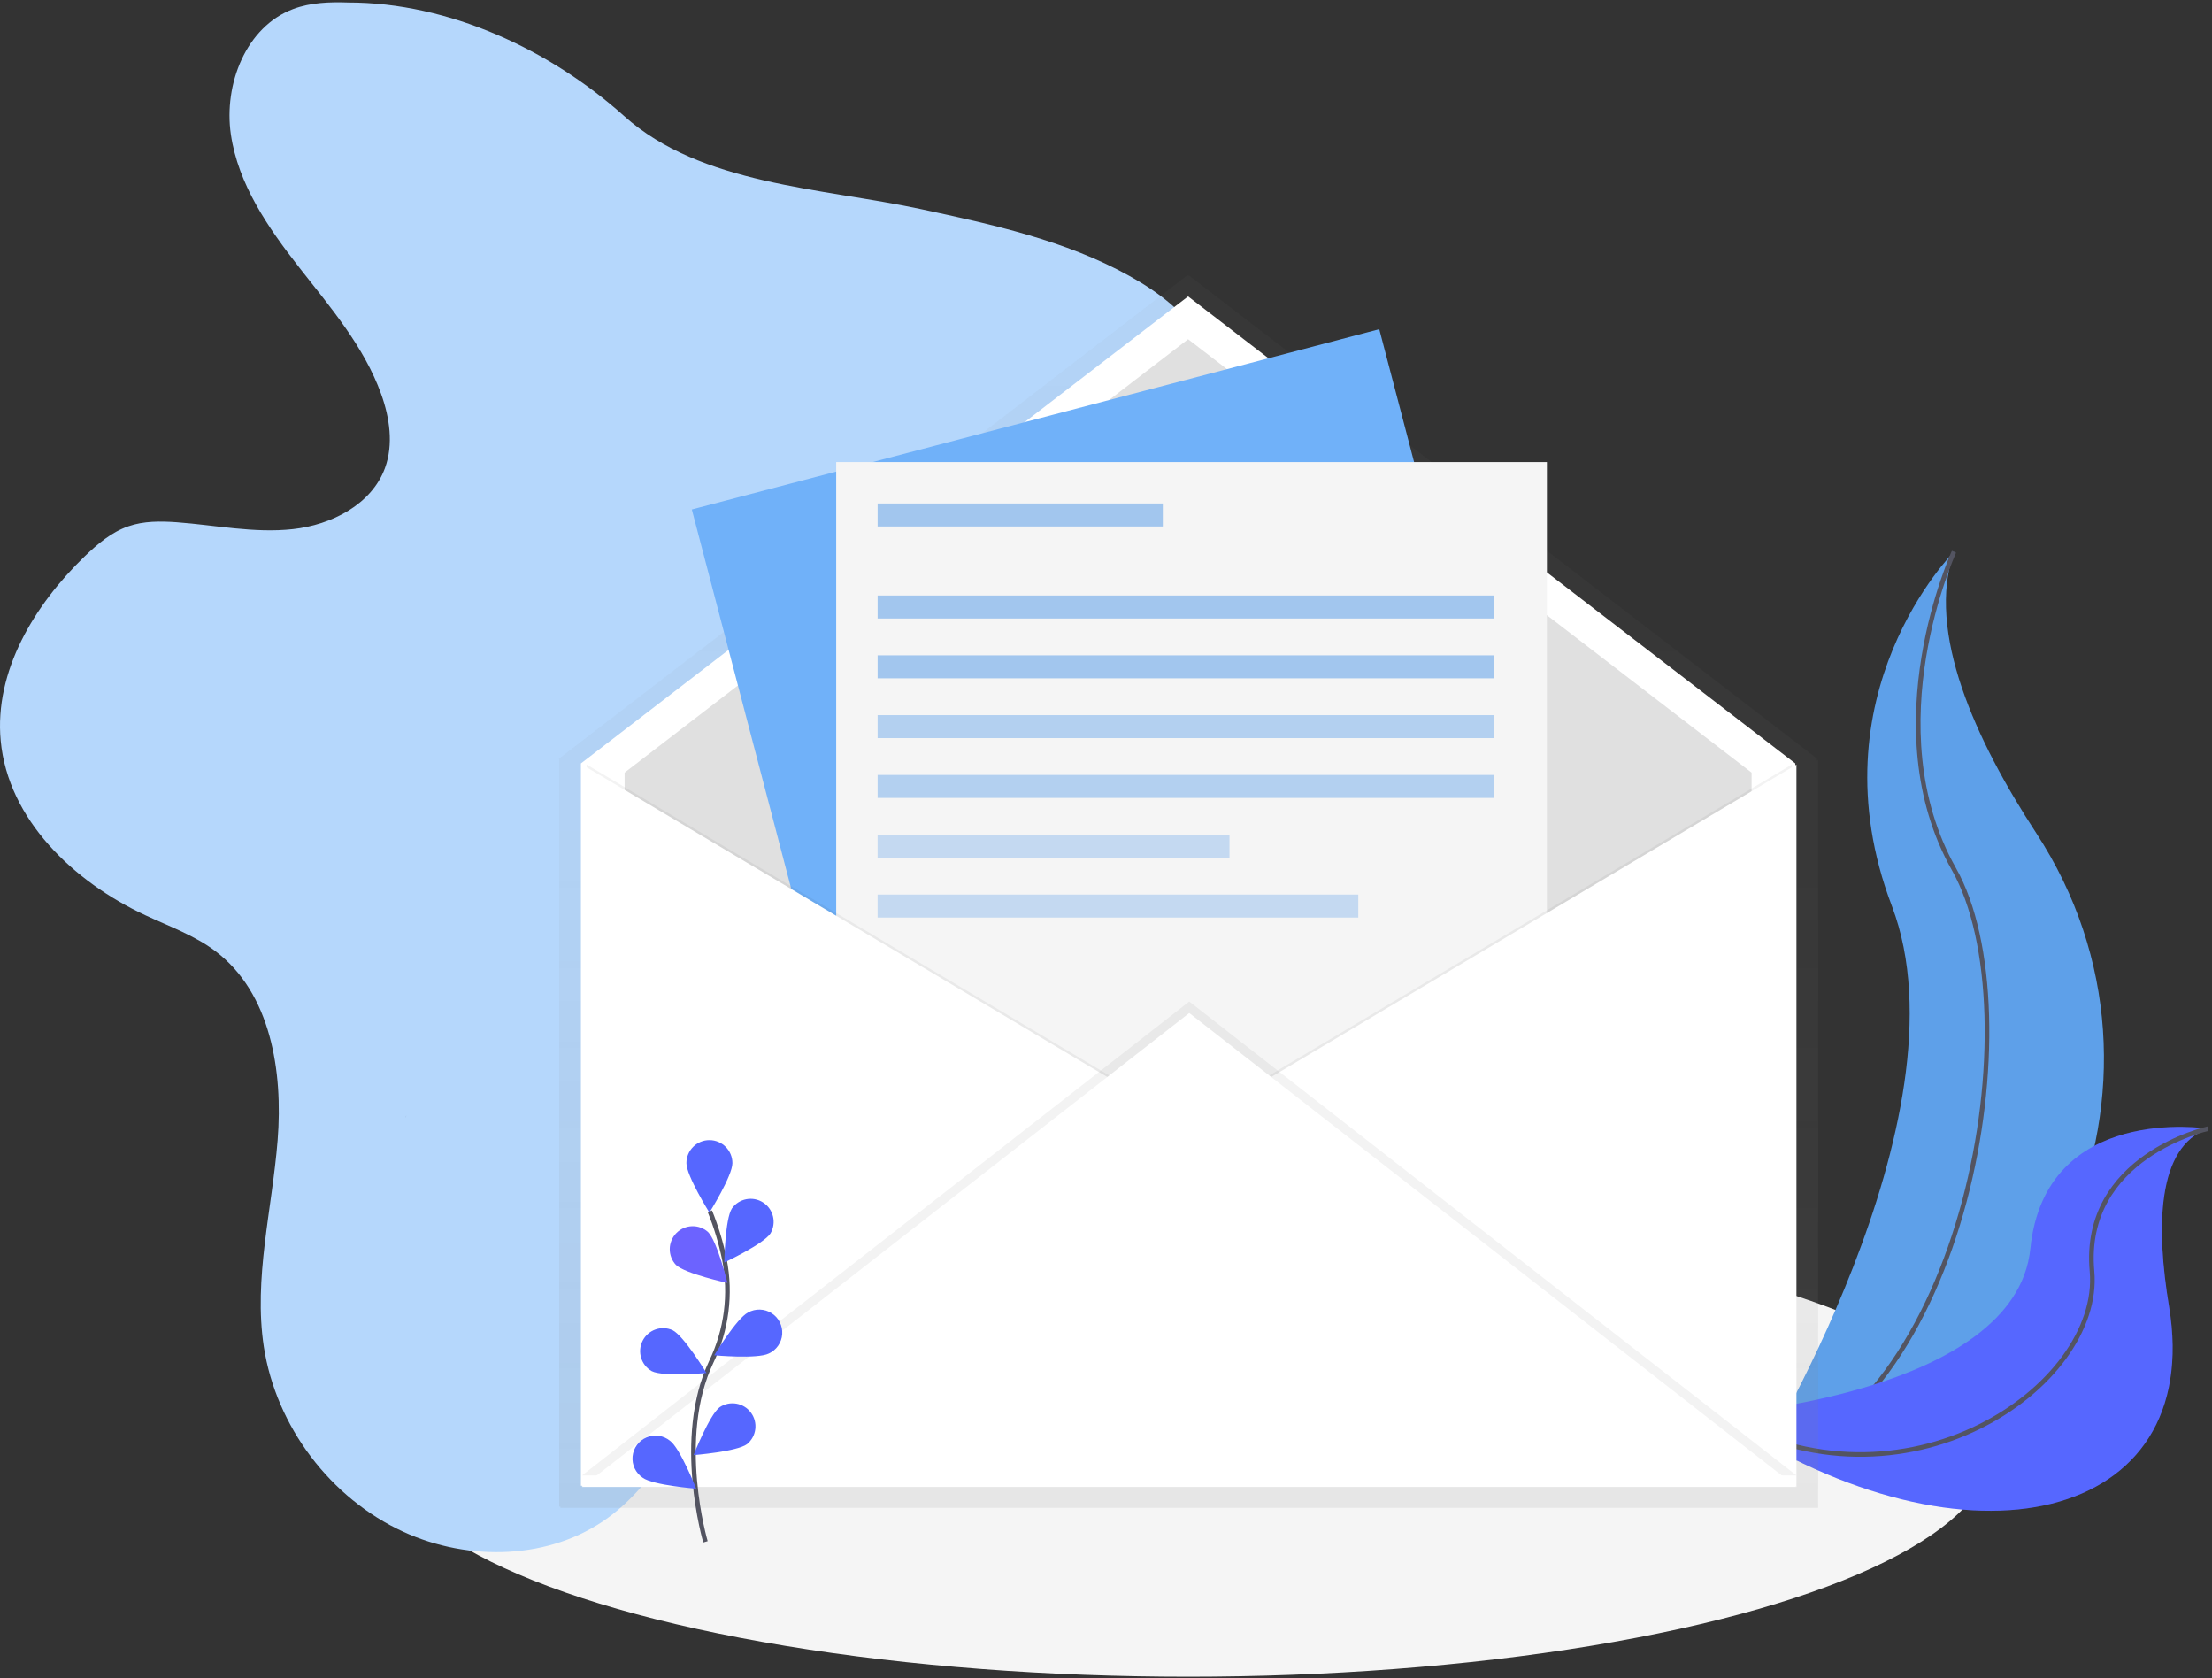 <?xml version="1.0" encoding="UTF-8"?>
<svg width="327px" height="248px" viewBox="0 0 327 248" version="1.1" xmlns="http://www.w3.org/2000/svg" xmlns:xlink="http://www.w3.org/1999/xlink">
    <rect x="0" y="0" width="327" height="248" fill="#333333" stroke="none"/>
    <title>undraw_newsletter_vovu</title>
    <defs>
        <linearGradient x1="50.001%" y1="100.006%" x2="50.001%" y2="-0.001%" id="linearGradient-1">
            <stop stop-color="#808080" stop-opacity="0.25" offset="0%"></stop>
            <stop stop-color="#808080" stop-opacity="0.12" offset="54%"></stop>
            <stop stop-color="#808080" stop-opacity="0.1" offset="100%"></stop>
        </linearGradient>
    </defs>
    <g id="Page-1" stroke="none" stroke-width="1" fill="none" fill-rule="evenodd">
        <g id="Landing-Residentes---Desktop" transform="translate(-230, -1971)">
            <g id="Group-2" transform="translate(0, 1971)">
                <g id="undraw_newsletter_vovu" transform="translate(230, 0)">
                    <ellipse id="Oval" fill="#F5F5F5" fill-rule="nonzero" cx="175.637" cy="213.809" rx="119" ry="34"></ellipse>
                    <path d="M288.857,81.546 C288.857,81.546 267.777,102.626 279.677,133.906 C291.577,165.186 259.277,217.206 259.277,217.206 C259.277,217.206 259.617,217.155 260.267,217.042 C303.562,209.399 325.074,159.882 300.999,123.097 C292.06,109.422 284.699,93.378 288.857,81.546 Z" id="Path" fill="#5EA0E9" fill-rule="nonzero"></path>
                    <path d="M288.857,81.546 C288.857,81.546 276.957,107.386 288.857,128.466 C300.757,149.546 290.897,208.706 259.277,217.206" id="Path" stroke="#535461" stroke-width="0.68"></path>
                    <path d="M326.4,166.807 C326.4,166.807 302.345,162.976 300.152,184.535 C297.959,206.094 253.912,209.08 253.912,209.08 C253.912,209.08 254.198,209.277 254.738,209.63 C291.118,233.512 325.897,224.842 320.657,193.13 C318.696,181.342 318.852,169.5 326.4,166.807 Z" id="Path" fill="#6C63FF" fill-rule="nonzero"></path>
                    <path d="M326.4,166.807 C326.4,166.807 302.345,162.976 300.152,184.535 C297.959,206.094 253.912,209.08 253.912,209.08 C253.912,209.08 254.198,209.277 254.738,209.63 C291.118,233.512 325.897,224.842 320.657,193.13 C318.696,181.342 318.852,169.5 326.4,166.807 Z" id="Path" fill="#0079FF" fill-rule="nonzero" opacity="0.2"></path>
                    <path d="M326.4,166.807 C326.4,166.807 307.727,170.908 309.261,187.887 C310.794,204.867 281.52,225.213 253.898,209.073" id="Path" stroke="#535461" stroke-width="0.68"></path>
                    <path d="M51.476,0.367 C48.736,0.272 45.927,0.367 43.357,1.326 C36.363,3.934 33.048,12.464 34.126,19.853 C35.204,27.241 39.637,33.657 44.237,39.535 C48.838,45.414 53.822,51.218 56.345,58.235 C57.603,61.741 58.191,65.668 56.913,69.166 C54.941,74.562 48.994,77.578 43.285,78.203 C37.577,78.829 31.844,77.608 26.115,77.183 C23.712,77.013 21.24,76.993 18.975,77.782 C16.49,78.642 14.419,80.396 12.515,82.226 C5.086,89.4 -0.86,99.192 0.102,109.473 C1.19,121.128 10.894,130.342 21.522,135.283 C25.041,136.921 28.764,138.247 31.861,140.587 C40.021,146.754 41.854,158.311 41.041,168.514 C40.229,178.718 37.461,188.931 39.001,199.046 C40.814,210.81 48.834,221.435 59.653,226.399 C69.292,230.819 81.355,230.544 89.913,224.291 C94.085,221.231 97.24,217.012 99.984,212.636 C104.125,206.034 107.485,198.974 109.997,191.597 C111.19,188.091 112.312,184.321 115.097,181.883 C116.797,180.384 119,179.544 121.179,178.891 C127.748,176.926 134.667,176.385 141.297,174.638 C147.927,172.89 154.598,169.633 158.202,163.809 C163.302,155.543 160.922,144.973 160.946,135.249 C160.987,113.094 174.243,93.259 179.136,71.669 C180.734,64.61 181.329,56.8 177.759,50.507 C175.331,46.213 171.241,43.153 166.94,40.773 C157.488,35.523 146.744,33.187 136.173,30.913 C121.482,27.758 103.642,27.35 92.256,17.143 C81.328,7.351 66.378,0.367 51.476,0.367 Z" id="Path" fill="#B5D7FC" fill-rule="nonzero"></path>
                    <g id="Group" opacity="0.1" transform="translate(59.02, 164.16)" fill="#000000" fill-rule="nonzero">
                        <path d="M0.942,0.9 L0.997,1.012 C1.014,0.9 1.031,0.781 1.041,0.672 C1.012,0.75 0.979,0.826 0.942,0.9 L0.942,0.9 Z" id="Path"></path>
                    </g>
                    <path d="M104.785,115.644 C104.785,115.644 108.066,127.884 98.226,129.639 C98.066,129.597 97.917,129.523 97.787,129.421 C97.787,129.421 92.103,118.269 96.475,113.897 L104.785,115.644 Z" id="Path" fill="#A1616A" fill-rule="nonzero"></path>
                    <path d="M111.564,171.802 C111.846,171.802 112.074,171.574 112.074,171.292 C112.074,171.01 111.846,170.782 111.564,170.782 C111.283,170.782 111.054,171.01 111.054,171.292 C111.054,171.574 111.283,171.802 111.564,171.802 Z" id="Path" fill="#000000" fill-rule="nonzero"></path>
                    <g id="Group" opacity="0.5" transform="translate(82.62, 40.46)" fill="url(#linearGradient-1)" fill-rule="nonzero">
                        <path d="M185.98,71.927 L185.98,71.645 L93.214,0.313 C93.094,0.224 92.93,0.224 92.81,0.313 L0.041,71.645 L0.041,182.213 L0.218,182.213 L0.218,182.39 L186.16,182.39 L186.16,71.822 L185.98,71.927 Z" id="Path"></path>
                    </g>
                    <polygon id="Path" fill="#FFFFFF" fill-rule="nonzero" points="265.397 219.589 85.877 219.589 85.877 112.829 175.637 43.809 265.397 112.829"></polygon>
                    <polygon id="Path" fill="#E0E0E0" fill-rule="nonzero" points="258.937 213.262 92.337 213.262 92.337 114.186 175.637 50.133 258.937 114.186"></polygon>
                    <rect id="Rectangle" fill="#70B1F9" fill-rule="nonzero" transform="translate(170.026, 126.6) rotate(-14.69) translate(-170.026, -126.6) " x="117.496" y="59.79" width="105.06" height="133.62"></rect>
                    <rect id="Rectangle" fill="#F5F5F5" fill-rule="nonzero" x="123.617" y="68.289" width="105.06" height="133.62"></rect>
                    <polygon id="Path" fill="#000000" fill-rule="nonzero" opacity="0.05" points="86.727 112.999 176.487 166.379 86.727 219.759"></polygon>
                    <polygon id="Path" fill="#FFFFFF" fill-rule="nonzero" points="86.047 112.999 175.807 166.379 86.047 219.759"></polygon>
                    <polygon id="Path" fill="#000000" fill-rule="nonzero" opacity="0.05" points="264.887 112.999 175.127 166.379 264.887 219.759"></polygon>
                    <polygon id="Path" fill="#FFFFFF" fill-rule="nonzero" points="265.567 112.999 175.807 166.379 265.567 219.759"></polygon>
                    <polygon id="Path" fill="#000000" fill-rule="nonzero" opacity="0.05" points="86.047 218.059 175.807 148.019 265.567 218.059"></polygon>
                    <polygon id="Path" fill="#FFFFFF" fill-rule="nonzero" points="86.047 219.759 175.807 149.719 265.567 219.759"></polygon>
                    <path d="M104.288,227.868 C104.288,227.868 99.78,212.568 105.135,201.3 C107.41,196.59 108.096,191.269 107.09,186.136 C106.593,183.704 105.875,181.322 104.944,179.02" id="Path" stroke="#535461" stroke-width="0.68"></path>
                    <path d="M108.273,171.901 C108.273,173.777 104.873,179.214 104.873,179.214 C104.873,179.214 101.473,173.774 101.473,171.901 C101.473,170.023 102.995,168.501 104.873,168.501 C106.751,168.501 108.273,170.023 108.273,171.901 Z" id="Path" fill="#5667FF" fill-rule="nonzero"></path>
                    <path d="M113.9,182.291 C112.88,183.865 107.073,186.585 107.073,186.585 C107.073,186.585 107.178,180.173 108.198,178.599 C109.255,177.119 111.287,176.733 112.813,177.721 C114.339,178.709 114.818,180.722 113.9,182.291 Z" id="Path" fill="#5667FF" fill-rule="nonzero"></path>
                    <path d="M113.642,200.042 C111.965,200.886 105.58,200.304 105.58,200.304 C105.58,200.304 108.909,194.823 110.582,193.98 C111.672,193.37 113.009,193.407 114.064,194.077 C115.119,194.747 115.721,195.941 115.633,197.187 C115.545,198.434 114.78,199.531 113.642,200.046 L113.642,200.042 Z" id="Path" fill="#5667FF" fill-rule="nonzero"></path>
                    <path d="M110.432,213.435 C108.922,214.55 102.53,215.053 102.53,215.053 C102.53,215.053 104.883,209.09 106.393,207.975 C107.901,206.968 109.935,207.323 111.013,208.781 C112.092,210.239 111.836,212.287 110.432,213.435 L110.432,213.435 Z" id="Path" fill="#5667FF" fill-rule="nonzero"></path>
                    <path d="M99.929,186.946 C101.289,188.251 107.542,189.608 107.542,189.608 C107.542,189.608 106.009,183.382 104.662,182.077 C103.302,180.874 101.237,180.953 99.972,182.255 C98.707,183.558 98.688,185.624 99.929,186.949 L99.929,186.946 Z" id="Path" fill="#6C63FF" fill-rule="nonzero"></path>
                    <path d="M96.373,202.657 C98.049,203.5 104.434,202.919 104.434,202.919 C104.434,202.919 101.106,197.438 99.433,196.595 C97.773,195.845 95.818,196.536 94.997,198.162 C94.177,199.788 94.784,201.771 96.373,202.66 L96.373,202.657 Z" id="Path" fill="#5667FF" fill-rule="nonzero"></path>
                    <path d="M95.013,218.399 C96.523,219.514 102.915,220.017 102.915,220.017 C102.915,220.017 100.562,214.054 99.052,212.939 C98.081,212.145 96.752,211.95 95.594,212.431 C94.436,212.913 93.638,213.993 93.516,215.241 C93.394,216.489 93.97,217.703 95.013,218.399 L95.013,218.399 Z" id="Path" fill="#5667FF" fill-rule="nonzero"></path>
                    <rect id="Rectangle" fill="#5098E8" fill-rule="nonzero" opacity="0.5" x="129.737" y="74.409" width="42.16" height="3.4"></rect>
                    <rect id="Rectangle" fill="#5098E8" fill-rule="nonzero" opacity="0.5" x="129.737" y="88.009" width="91.12" height="3.4"></rect>
                    <rect id="Rectangle" fill="#5098E8" fill-rule="nonzero" opacity="0.5" x="129.737" y="96.849" width="91.12" height="3.4"></rect>
                    <rect id="Rectangle" fill="#5098E8" fill-rule="nonzero" opacity="0.4" x="129.737" y="105.689" width="91.12" height="3.4"></rect>
                    <rect id="Rectangle" fill="#5098E8" fill-rule="nonzero" opacity="0.4" x="129.737" y="114.529" width="91.12" height="3.4"></rect>
                    <rect id="Rectangle" fill="#5098E8" fill-rule="nonzero" opacity="0.3" x="129.737" y="123.369" width="52.02" height="3.4"></rect>
                    <rect id="Rectangle" fill="#5098E8" fill-rule="nonzero" opacity="0.3" x="129.737" y="132.209" width="71.06" height="3.4"></rect>
                </g>
            </g>
        </g>
    </g>
</svg>